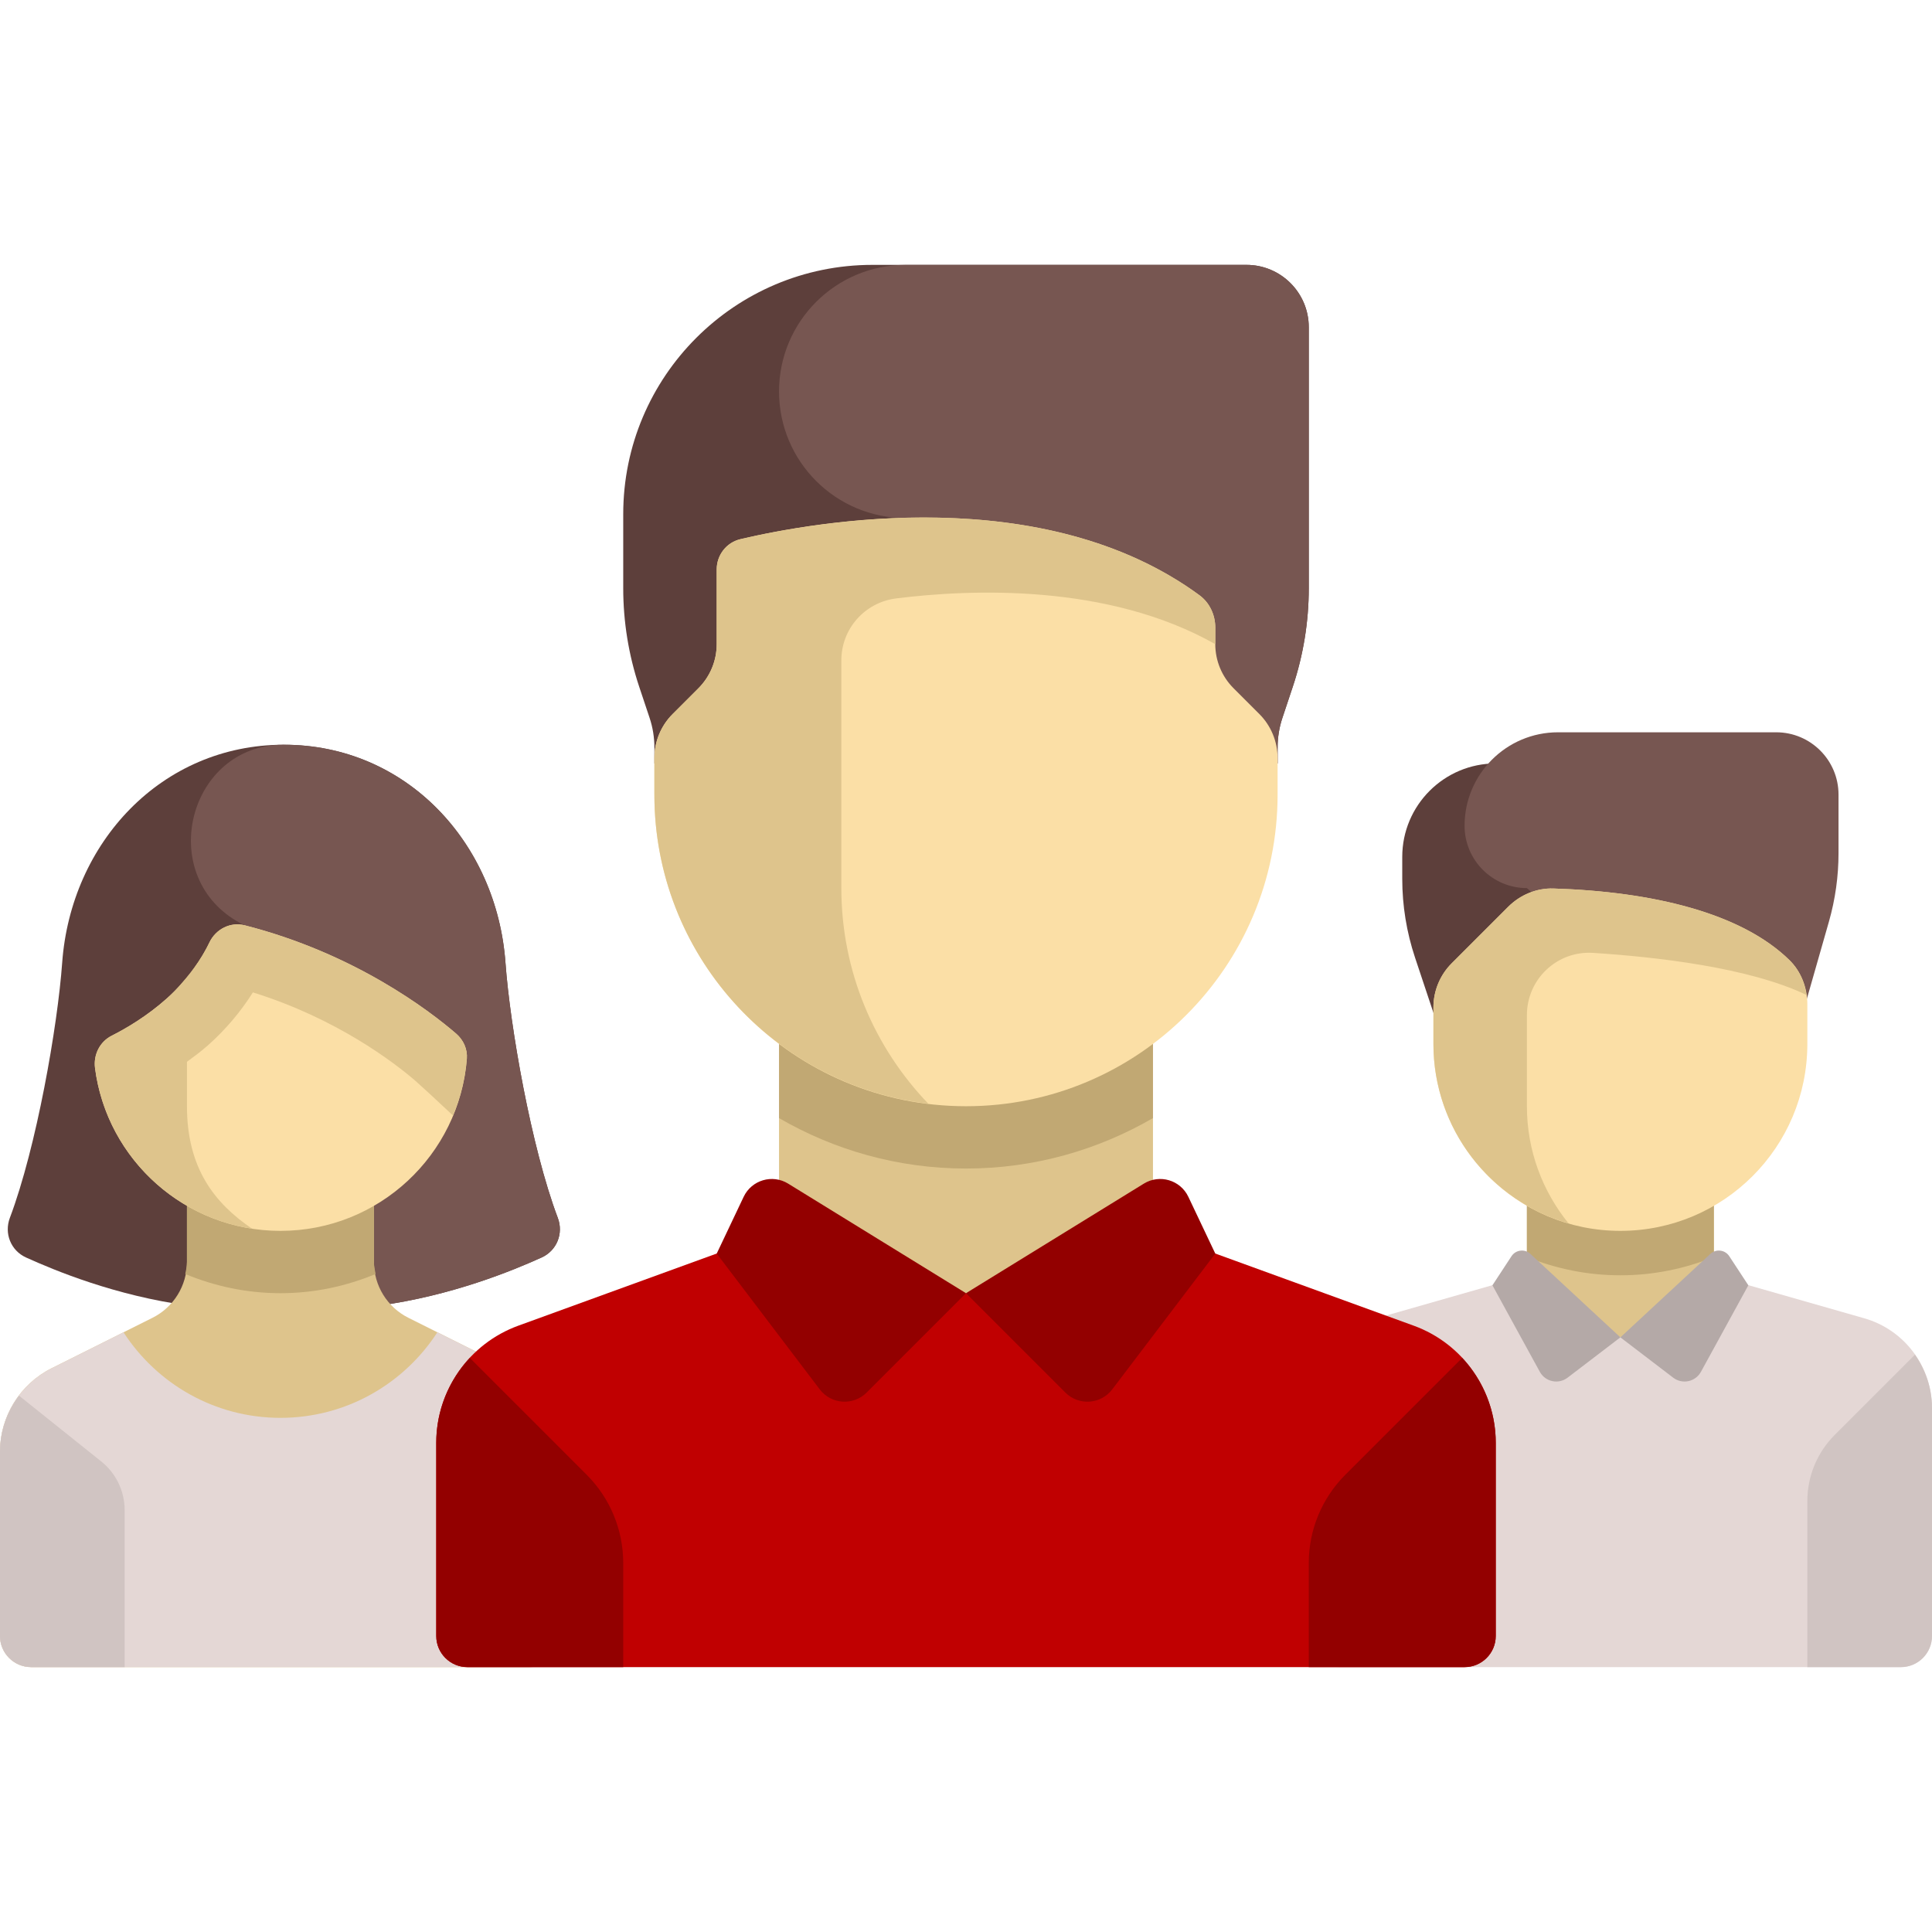 <svg width="96" height="96" viewBox="0 0 96 96" fill="none" xmlns="http://www.w3.org/2000/svg">
<path d="M69.677 42.58V43.667C69.677 44.998 69.892 46.321 70.313 47.584L72.774 54.967H77.419V37.935H74.323C71.757 37.935 69.677 40.015 69.677 42.58Z" fill="#5D3F3B"/>
<path d="M90.878 45.797L88.258 54.968L75.871 44.129C74.16 44.129 72.774 42.742 72.774 41.032C72.774 38.467 74.854 36.387 77.419 36.387H88.258C89.968 36.387 91.355 37.774 91.355 39.484V42.394C91.355 43.545 91.194 44.69 90.878 45.797Z" fill="#775651"/>
<path d="M85.16 59.614H75.87V66.467H85.16V59.614Z" fill="#DEC48C"/>
<path d="M75.871 62.457C77.307 63.041 78.873 63.369 80.516 63.369C82.159 63.369 83.725 63.041 85.161 62.457V59.613H75.871V62.457Z" fill="#C1A873"/>
<path d="M92.631 65.504L85.161 63.369L80.516 66.452L75.871 63.369L68.401 65.504C66.407 66.073 65.032 67.896 65.032 69.97V81.29C65.032 82.146 65.725 82.839 66.581 82.839H94.452C95.307 82.839 96 82.146 96 81.29V69.97C96 67.896 94.625 66.073 92.631 65.504Z" fill="#E4D7D5"/>
<path d="M80.516 61.161C75.385 61.161 71.226 57.002 71.226 51.871V50.057C71.226 49.236 71.552 48.448 72.133 47.867L74.941 45.059C75.535 44.465 76.348 44.123 77.189 44.149C82.138 44.306 86.519 45.366 88.914 47.705C89.501 48.278 89.806 49.079 89.806 49.898V51.871C89.806 57.002 85.647 61.161 80.516 61.161Z" fill="#FBDFA6"/>
<path d="M75.871 50.441C75.871 48.654 77.371 47.235 79.153 47.348C82.279 47.548 86.918 48.07 89.763 49.439C89.671 48.786 89.39 48.169 88.914 47.705C86.519 45.365 82.138 44.305 77.189 44.149L77.188 44.149C76.348 44.123 75.535 44.465 74.941 45.059L72.133 47.867C71.552 48.447 71.226 49.235 71.226 50.056V51.87C71.226 56.107 74.065 59.674 77.942 60.791C76.651 59.199 75.871 57.178 75.871 54.967L75.871 50.441Z" fill="#DEC48C"/>
<path d="M89.806 74.584C89.806 73.352 90.296 72.17 91.167 71.299L95.153 67.314C95.685 68.075 96 68.992 96 69.97V81.291C96 82.146 95.307 82.839 94.452 82.839H89.806V74.584Z" fill="#D0C4C2"/>
<path d="M80.516 66.452L77.892 68.456C77.439 68.802 76.786 68.663 76.513 68.164L74.158 63.865L75.106 62.419C75.316 62.099 75.764 62.044 76.045 62.305L80.516 66.452Z" fill="#B4A9A7"/>
<path d="M80.516 66.452L83.14 68.456C83.593 68.802 84.246 68.663 84.519 68.164L86.874 63.865L85.926 62.419C85.716 62.099 85.268 62.044 84.987 62.305L80.516 66.452Z" fill="#B4A9A7"/>
<path d="M27.717 60.514C26.393 57.009 25.344 50.982 25.117 47.844C24.686 41.873 20.186 37.005 14.103 37.005C8.02 37.005 3.521 41.873 3.089 47.844C2.863 50.982 1.813 57.009 0.49 60.514C0.199 61.287 0.535 62.14 1.296 62.485C2.714 63.127 5.737 64.386 9.383 64.876H18.823C22.452 64.385 25.497 63.125 26.91 62.485C27.672 62.14 28.008 61.287 27.717 60.514Z" fill="#5D3F3B"/>
<path d="M26.911 62.485C27.671 62.14 28.008 61.288 27.716 60.515C26.393 57.009 25.344 50.982 25.117 47.844C24.686 41.873 20.186 37.006 14.104 37.006C14.088 37.006 14.073 37.006 14.058 37.006C9.39 37.025 7.741 43.39 11.759 45.766C12 45.908 12.155 45.977 12.155 45.977L15.674 64.877H18.824C22.453 64.385 25.497 63.126 26.911 62.485Z" fill="#775651"/>
<path d="M25.303 67.985L20.292 65.48C19.243 64.955 18.58 63.883 18.581 62.71L18.581 58.065H9.29V62.71C9.29 63.883 8.628 64.955 7.578 65.48L2.568 67.985C0.994 68.772 0 70.38 0 72.139V81.29C0 82.145 0.693 82.838 1.548 82.838H26.323C27.178 82.838 27.871 82.145 27.871 81.29V72.14C27.871 70.38 26.877 68.772 25.303 67.985Z" fill="#DEC48C"/>
<path d="M13.936 64.258C15.603 64.258 17.2 63.914 18.664 63.303C18.625 63.107 18.581 62.913 18.581 62.71L18.581 58.065H9.29V62.71C9.29 62.914 9.245 63.109 9.207 63.306C10.672 63.914 12.268 64.258 13.936 64.258Z" fill="#C1A873"/>
<path d="M25.303 67.985L21.733 66.2C20.078 68.756 17.207 70.452 13.936 70.452C10.664 70.452 7.793 68.756 6.137 66.2L2.568 67.985C0.994 68.772 0 70.38 0 72.14V81.29C0 82.145 0.693 82.838 1.548 82.838H26.323C27.178 82.838 27.871 82.145 27.871 81.29V72.14C27.871 70.38 26.877 68.772 25.303 67.985Z" fill="#E4D7D5"/>
<path d="M13.936 61.161C9.212 61.161 5.312 57.636 4.722 53.073C4.637 52.412 4.955 51.764 5.55 51.464C6.263 51.104 7.299 50.498 8.29 49.613C9.395 48.627 10.043 47.588 10.409 46.825C10.724 46.168 11.449 45.796 12.155 45.977C17.607 47.367 21.318 50.203 22.665 51.361C23.026 51.672 23.235 52.131 23.198 52.606C22.822 57.393 18.819 61.161 13.936 61.161Z" fill="#FBDFA6"/>
<path d="M22.665 51.361C21.318 50.203 17.606 47.367 12.155 45.977C11.448 45.796 10.724 46.168 10.409 46.825C10.132 47.403 9.674 48.139 8.994 48.891C8.994 48.892 8.993 48.894 8.993 48.896C8.782 49.135 8.557 49.374 8.29 49.613C7.299 50.498 6.263 51.104 5.55 51.464C4.955 51.764 4.637 52.413 4.722 53.074C5.252 57.171 8.459 60.433 12.527 61.055C10.673 59.794 9.29 58.06 9.29 54.968V52.76C9.642 52.5 9.996 52.241 10.352 51.924C11.213 51.156 11.964 50.267 12.567 49.311C16.737 50.613 19.565 52.78 20.637 53.702C20.93 53.959 21.658 54.631 22.51 55.43C22.877 54.548 23.119 53.601 23.197 52.606C23.234 52.131 23.026 51.672 22.665 51.361Z" fill="#DEC48C"/>
<path d="M0.944 69.349C0.347 70.14 0 71.111 0 72.14V81.29C0 82.145 0.693 82.838 1.548 82.838H6.194V75.037C6.194 74.096 5.766 73.206 5.031 72.618L0.944 69.349Z" fill="#D0C4C2"/>
<path d="M70.246 65.872L57.29 61.161L48 64.258L38.71 61.161L25.755 65.872C23.307 66.763 21.677 69.089 21.677 71.693V81.29C21.677 82.145 22.371 82.839 23.226 82.839H72.774C73.629 82.839 74.323 82.145 74.323 81.29V71.693C74.323 69.088 72.693 66.762 70.246 65.872Z" fill="#C00001"/>
<path d="M72.656 67.473C73.701 68.595 74.323 70.089 74.323 71.692V81.29C74.323 82.145 73.629 82.838 72.774 82.838H65.032V77.662C65.032 76.019 65.685 74.444 66.846 73.282L72.656 67.473Z" fill="#930000"/>
<path d="M65.032 29.229V16.258C65.032 14.547 63.646 13.161 61.935 13.161H43.355C36.514 13.161 30.968 18.707 30.968 25.548V29.229C30.968 30.893 31.236 32.547 31.762 34.126L32.278 35.672C32.436 36.145 32.516 36.641 32.516 37.141V37.935H63.484V37.141C63.484 36.641 63.564 36.145 63.722 35.672L64.237 34.126C64.764 32.547 65.032 30.893 65.032 29.229Z" fill="#5D3F3B"/>
<path d="M38.71 19.451C38.71 22.925 41.526 25.742 45 25.742H45.871L46.291 37.935H63.484V37.141C63.484 36.641 63.564 36.145 63.722 35.672L64.237 34.125C64.764 32.547 65.032 30.893 65.032 29.229V16.258C65.032 14.547 63.645 13.161 61.935 13.161H45C41.526 13.161 38.71 15.977 38.71 19.451Z" fill="#775651"/>
<path d="M57.291 50.323H38.709V64.258H57.291V50.323Z" fill="#DEC48C"/>
<path d="M38.71 55.558C41.445 57.143 44.612 58.064 48 58.064C51.388 58.064 54.555 57.143 57.29 55.558V50.322H38.71L38.71 55.558Z" fill="#C1A873"/>
<path d="M48 64.258L43.062 69.196C42.398 69.86 41.301 69.785 40.733 69.037L35.613 62.29L36.952 59.468C37.348 58.635 38.379 58.33 39.163 58.814L48 64.258Z" fill="#930000"/>
<path d="M48 64.258L52.938 69.196C53.602 69.86 54.699 69.785 55.267 69.037L60.387 62.29L59.048 59.468C58.652 58.635 57.622 58.33 56.837 58.814L48 64.258Z" fill="#930000"/>
<path d="M48 54.968C39.449 54.968 32.516 48.035 32.516 39.484V37.67C32.516 36.849 32.842 36.061 33.423 35.48L34.706 34.197C35.286 33.617 35.613 32.829 35.613 32.008V28.296C35.613 27.579 36.094 26.956 36.792 26.791C40.454 25.926 51.85 23.877 59.605 29.581C60.108 29.951 60.387 30.56 60.387 31.185V32.008C60.387 32.829 60.713 33.617 61.294 34.197L62.577 35.48C63.157 36.061 63.483 36.849 63.483 37.67V39.484C63.484 48.035 56.551 54.968 48 54.968Z" fill="#FBDFA6"/>
<path d="M59.605 29.581C54.151 25.569 46.905 25.396 41.807 25.945C39.656 26.177 37.879 26.535 36.792 26.791C36.095 26.956 35.613 27.579 35.613 28.296V32.007C35.613 32.829 35.287 33.616 34.706 34.197L33.423 35.48C32.842 36.061 32.516 36.849 32.516 37.67V39.484C32.516 47.401 38.462 53.919 46.129 54.844C43.457 52.062 41.806 48.291 41.806 44.129V32.811C41.806 31.242 42.973 29.931 44.53 29.735C48.246 29.27 55.052 28.989 60.387 32.008V31.185C60.387 30.56 60.108 29.951 59.605 29.581Z" fill="#DEC48C"/>
<path d="M23.344 67.473C22.299 68.595 21.677 70.089 21.677 71.692V81.29C21.677 82.145 22.371 82.838 23.226 82.838H30.968V77.662C30.968 76.019 30.315 74.444 29.154 73.282L23.344 67.473Z" fill="#930000"/>
</svg>
